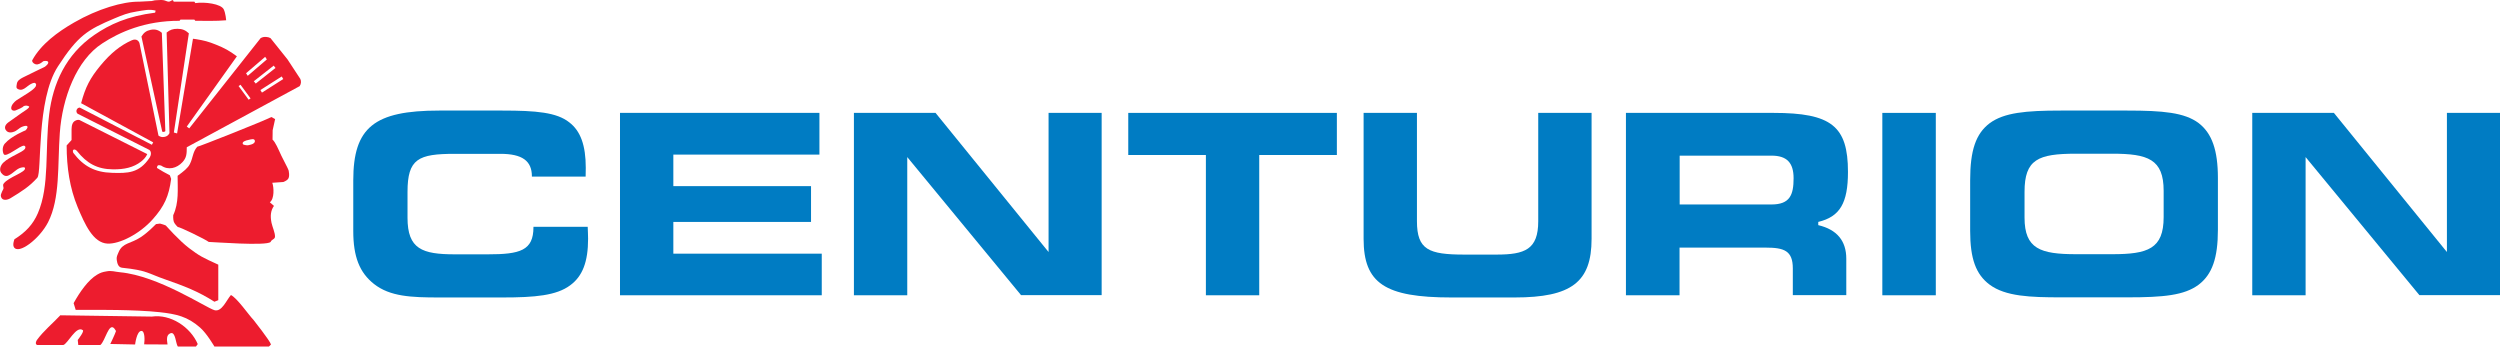 <svg xmlns="http://www.w3.org/2000/svg" xmlns:xlink="http://www.w3.org/1999/xlink" version="1.1" id="Layer_1" x="0px" y="0px" width="1935.5px" height="268.3px" viewBox="0 0 1935.5 268.3" style="enable-background:new 0 0 1935.5 268.3;" xml:space="preserve">
<style type="text/css">
	.st0{fill:#ED1C2E;}
	.st1{clipRule:evenodd;clip-rule:evenodd;fill:#ED1C2E;}
	.st2{fill:#007CC3;}
</style>
<g>
	<path class="st0" d="M109.5,28.3l16.1,73.6c0.4,0.2,0.8,0.3,1.2,0.2c0.5-0.1,0.9-0.2,1.2-0.6l-2.7-76.1c-2.7-2.3-5.3-3-8.7-2.3   C113.3,23.8,111.2,25.3,109.5,28.3L109.5,28.3z"/>
	<path class="st0" d="M134.5,1.3h16l0.7,1.1c7.4-1.1,19.9,0.6,22,4.8c1.5,3.1,1.9,8.5,1.9,8.5c-8,0.7-16,0.4-23.9,0.4l-0.7-0.9   h-10.8l-0.7,0.9c-26.9-0.1-46.7,8.9-59.8,17.5c-20,12.9-31,42.3-32.9,69.4c-1.8,25.1,0.4,50.5-9.1,69.1   c-6.5,12.7-23,25.5-26.5,19.1c-1.1-2.1,0.5-6,0.5-6c8.6-5.3,14.4-11.5,18.1-20.1c9.3-21.4,5.3-49,8.8-76.8   c2.9-23.5,12.7-46,35-61.3c11.8-8.1,25.6-14.5,47-17.2l0.4-1.6c-5-1.3-9-0.2-14.7,0.7c-7,1.1-10.8,2.7-17.3,5.4   c-20.6,8.7-28.1,13.1-43.7,37.2c-16.9,26.2-12.2,82-15.9,86.1c-6,6.7-11.8,10.4-20.7,15.8c-2.4,1.5-6.4,2.3-7.4-1   c-0.5-1.5,0.2-2.5,0.8-4.1c0.3-0.8,0.7-1.2,1-2c0.5-1.5-0.8-2.6,0.2-4.1c3.7-5.2,17.8-8.9,16.5-12.2c-0.4-1.2-4,0.1-4,0.1   c-3.3,1.4-4.8,3.8-8.4,5.6c-2.5,1.3-4.4,0.1-5.9-1.8c-1.9-2.5-0.5-6,1.6-8c5-4.8,14.4-7.7,16.7-10.6c0,0,0.6-1.2,0.3-1.8   c-0.2-0.4-0.8-0.7-0.8-0.7c-2.9-0.7-14.4,9.9-16,6.4c-1.1-2.5-0.9-5.9,0.9-8c5.2-6,16.1-10.3,16.1-10.3s2-1.9,1.4-3   c-0.5-0.9-2.3-0.4-3.7,0.1c-2.7,0.9-4.5,3.5-7.1,4.1c0,0-4.1,1.7-6-1.6c-0.8-1.3-1-3.5,2.1-5.8c3.4-2.5,8.2-5.7,10.3-7.3   c1-0.8,6.7-4,5.7-5c0,0-0.9-0.5-1.6-0.6c-0.9-0.2-2.5,0.3-2.5,0.3s-0.3,1-6.1,3.3c-1.8,0.7-3.5,0-3.6-1.5c-0.2-2.4,2.4-5.1,4.1-6.3   c5.3-3.5,13-7.6,14.8-10.6c0,0,0.7-1.5,0.2-2.2c-0.3-0.4-1.1-0.7-1.1-0.7c-5.2,0.6-7.9,7.2-12.7,4.9c-1.8-0.8-1.2-2.3-1-3.8   c0.2-2.7,2.6-4.1,4.7-5.2c6.7-3.4,11.8-5.7,17-8.3c0,0,3.5-2.4,2.5-3.9c-0.9-1.2-3.7-0.4-3.7-0.4s-1.7,1.5-3,2   c-1.2,0.4-1.7,0.7-3.1,0.3c-1.6-0.5-2.9-2.1-2.4-3.1c6.7-12.3,19.5-21.8,32.4-29.2C75.6,6.9,95.2,1.1,107.8,1.3l9.6-0.5   c1.1-0.1,2-0.6,3.1-0.6c1.9,0,4.1-0.4,5.9-0.1c1.6,0.2,2.9,1.2,4.3,1.2c1.1,0,2.1-1.2,3.2-1.2L134.5,1.3L134.5,1.3z"/>
	<path class="st0" d="M197.3,108.9c-0.4-1.9-3-1-4.8-0.6c-2.1,0.4-5,1.3-4.6,2.9c0.2,1,1.4,0.9,2.5,1.2c1.5,0.3,2.3-0.1,4-0.5   C195.9,111.5,197.6,110.5,197.3,108.9L197.3,108.9z M213,92.2l-1.9,8.6l-0.1,7.3c2.2,1.9,4.4,7.2,6.8,12.4   c2.1,4.4,4.6,8.7,5.6,11.3c0,0,1.2,4.7-0.4,6.8c-1,1.3-3.6,2.3-3.6,2.3l-8.6,0.6c1.3,3.6,1.7,12.5-1.9,15.1l3.2,2.8   c-2.5,3.5-3,7.7-1.9,13.1c0.7,3.3,2.8,7.7,2.7,10.7c-0.1,2.2-2.5,1.9-3.4,4.1c-3.1,3.3-44.9,0-47.9,0c-2.5-2-22.9-11.9-23.9-11.5   c0,0-2.4-2.2-3.1-4c-0.7-1.9-0.5-5.2-0.5-5.2c4.5-9.7,3.4-19.9,3.4-30.5c4.6-3.4,7.9-5.9,9.5-9.1c2.5-4.9,2.1-9.3,5.7-13.4   c1.3,0,51.7-20,57.4-23L213,92.2L213,92.2z"/>
	<path class="st0" d="M128.4,174.6c0,0,10.2,11.6,18,17.5c8.1,6.1,10.1,7.1,22.6,12.8v27.5l-3,1.2c-13.1-8.3-23.1-12-38.7-17.5   c-12.5-4.3-13.3-6.8-32.7-8.8c-3-0.3-3.8-3.2-4.2-6c-0.4-2.4,0.5-3.8,1.4-6c3.1-7.5,9.2-6.4,17.2-11.7c5.7-3.8,10-8.4,11.8-10.1   c0.9-0.1,3.1-0.4,3.1-0.4S127,173.9,128.4,174.6L128.4,174.6z"/>
	<path class="st0" d="M165.9,240.1c5.8,1.8,9.4-7.8,12.9-11.7c5.1,2.7,13.7,15.4,17.4,19.2c0,0,12.9,16.3,13.6,19.1l-1.6,1.6H166   c0,0-5.7-9.9-11-14.6c-9.8-8.7-18.6-10.6-31.4-12c-18.8-2.1-51-1.8-51-1.8h-14l-1.6-5.2c4.7-8.5,11.2-17.9,18.1-22   c2.7-1.6,4.3-2.1,7.3-2.6c4.1-0.8,6.3,0.3,10.7,0.7C122.6,213.6,159.1,238,165.9,240.1L165.9,240.1z"/>
	<path class="st0" d="M117.6,245.1c14.4-2.1,29.8,8,35.5,21.3l-1.4,1.9h-14c-1.7-2.1-1.7-11.8-5.7-10.3c-3.3,1.2-2.9,4.8-2.3,8.7   l-18.1-0.1c0.5-3.3,0.6-10.4-2.1-10.4c-3.7,0-4.9,10.5-4.9,10.5l-19.2-0.4c0,0,3.8-7.9,4.4-10c0,0-0.7-1.3-1.3-2   c-4.3-4.9-7,9.7-10.8,12.8H60.6l-0.4-3.9c0.6-0.8,5.2-6.7,3.9-7.6c-5.1-3.8-11.7,10.7-15.1,11.5H28.8c-1.8-0.6-0.9-2.9-0.2-3.9   c5.2-7.1,12.1-12.7,18.1-19.1L117.6,245.1L117.6,245.1z"/>
	<path class="st1" d="M190.5,56.7l1.3,2L206.6,46l-1.3-2L190.5,56.7L190.5,56.7z M201.6,69.7l1.2,2l16.5-10.5l-1.2-2L201.6,69.7   L201.6,69.7z M186.2,65.6l-1.5,1l7.8,10.6l1.5-1L186.2,65.6L186.2,65.6z M196.5,62.9l1.5,1.8l15.3-12.1l-1.4-1.8L196.5,62.9   L196.5,62.9z M232,66.7L144.6,114c0,5.3-0.2,8.1-3.3,11.5c-4.4,4.8-11,6.5-16.5,2.7c0,0-1.9-0.7-2.7,0c-0.5,0.5-0.6,1.8-0.6,1.8   l4.8,2.9l5.2,2.8l1,2.8c-1.7,13.3-5.3,21.2-14.2,31.2c-10.3,11.6-25.9,19.3-35,18.9c-11.3-0.5-17.7-15.2-23.2-28.3   c-6.1-14.7-8.5-30.7-8.5-47.7l3.8-4.2v-8.5c0.1-2.8,0.6-5.5,3.2-6.6c1.1-0.5,1.8-0.6,2.9-0.4l52.5,26.4c-1,2.4-2.9,4.3-4.8,5.8   c-5.9,4.6-13.1,6.1-21.7,6c-12.2-0.1-20.3-4.6-27.9-14.2c-0.9-1-2.1-1.6-2.9-0.8c-0.6,0.6-0.1,1.5,0,2.2c8,10.5,16.8,15.1,30,15.5   c12.2,0.4,21.1,0.3,29.1-11.7c1.1-1.7,1.7-4.4-0.1-6L60,88c-0.9-0.9-1.1-2.2-0.5-3.3c0.5-0.9,1.3-1.4,2.3-1.4l55.8,28.8l1-1.9   L62.8,79.9c3.3-12.4,6.9-19.4,15.1-29.3c7.7-9.3,15.3-15.5,24.1-19.4c3.8-1.7,5.6,0.8,6,2.3l14.7,71.5c1.5,1,2.7,1.3,4.5,1   c1.9-0.3,3.1-1.2,4-2.9l-2.2-77.9c2.7-2.2,4.9-2.9,8.4-2.9c3.7,0,6.1,1,8.8,3.5l-11.6,76.8l2.5,0.7L149.4,30l2.3,0.3   c6.2,1,9.7,1.9,15.6,4.3c6.7,2.7,10.3,4.7,16.1,9l-38.8,54.4l1.9,1.4l55.3-69.9c1.5-0.8,2.6-1,4.3-0.9c1.3,0.1,2.1,0.3,3.3,0.9   l13.2,16.5l9.9,15.1c0.4,1,0.6,1.7,0.5,2.8C232.9,65,232.6,65.7,232,66.7L232,66.7z"/>
</g>
<g>
	<g>
		<g>
			<path class="st2" d="M389,85.6h-49c-50.4,0-66.5,13.1-66.5,54.1v39.1c0,19.9,4.8,32.2,16.1,41.1c12.4,9.7,28.7,10.4,50.4,10.4h49     c25.2,0,41.8-1.5,52.4-9.4c9.6-7,13.9-18.2,13.9-36.1c0-3-0.2-6-0.3-9.2h-42v0.3c0,18.1-10.4,21-35.3,21h-25.5     c-25.4,0-36.7-4.1-36.7-28.3v-20c0-25.7,8.3-29.5,36.7-29.5h35.2c16.9,0,24.4,5.4,24.4,17.5v0.1h41.6c0.1-2.3,0.1-4.6,0.1-6.8     c0-17.3-4-28.5-12.8-35.2C431,87,415.1,85.6,389,85.6L389,85.6z"/>
		</g>
		<g>
			<path class="st2" d="M634.5,87.4H480v141.2h156.2v-32.2H522.6h-1.3V195v-21.9v-1.3h1.3h105.3v-27.7H522.6h-1.3v-1.3V121v-1.3h1.3     h111.8V87.4L634.5,87.4z"/>
		</g>
		<g>
			<path class="st2" d="M852.9,87.4h-41.1v104.1v3.6l-2.3-2.8L724.3,87.4h-63.2v141.2h41.3V125.2v-3.6l2.3,2.8l85.8,104.1h62.4V87.4     L852.9,87.4z"/>
		</g>
		<g>
			<path class="st2" d="M1035.1,87.4H873.5V120h58.8h1.3v1.3v107.3h41.3V121.3V120h1.3h58.8V87.4L1035.1,87.4z"/>
		</g>
		<g>
			<path class="st2" d="M1232.2,87.4h-41.3v83.9c0,21.9-10.4,25.8-32.3,25.8h-24.9c-27.5,0-36.7-3.7-36.7-25.8V87.4h-41.3v97.5     c0,34.4,16.5,45.4,67.9,45.4h49c44,0,59.6-11.9,59.6-45.4V87.4L1232.2,87.4z"/>
		</g>
		<g>
			<path class="st2" d="M1373,87.4h-114.2v141.2h41.5V193v-1.3h1.3h65.4c14.3,0,21,2.4,21,16.1v20.7h41.4v-28.2     c0-13.9-7.3-22.6-21.7-26l0-2.5c16.7-4,23-14.5,23-38.7C1430.7,97.6,1417.8,87.4,1373,87.4L1373,87.4z M1300.4,158.3V157v-35.2     v-1.3h1.3h69.8c11.8,0,17.1,5.4,17.1,17.5c0,12.8-2.8,20.3-17.1,20.3h-69.8H1300.4L1300.4,158.3z"/>
		</g>
		<g>
			<path class="st2" d="M1498.7,87.4h-41.4v141.2h41.4V87.4L1498.7,87.4z"/>
		</g>
		<g>
			<path class="st2" d="M1647,85.6h-51.6c-27.1,0-43.9,1.6-55,9.8c-10.7,8.1-15.1,20.9-15.1,44.2v39.1c0,21.6,4.4,33.7,15.1,41.7     c12.3,9.1,31.4,9.8,55.2,9.8h51.4c27.9,0,44.1-1.5,55.2-9.8c10.5-8,14.9-20.7,14.9-42.5v-40.1c0-21.5-4.6-34.6-14.9-42.5     C1691.3,87.1,1674.4,85.6,1647,85.6L1647,85.6z M1607.4,196.8c-27.7,0-40-4.1-40-28.3v-20c0-25.1,10.5-29.5,39.8-29.5h28.1     c27.6,0,39.8,4.2,39.8,28.7v20.4c0,24.6-12.3,28.7-39.8,28.7H1607.4L1607.4,196.8z"/>
		</g>
		<g>
			<path class="st2" d="M1935.5,87.4h-41.1v104.1v3.6l-2.3-2.8l-85.2-104.9h-63.2v141.2h41.3V125.2v-3.6l2.3,2.8l85.8,104.1h62.4     V87.4L1935.5,87.4z"/>
		</g>
	</g>
</g>
</svg>
